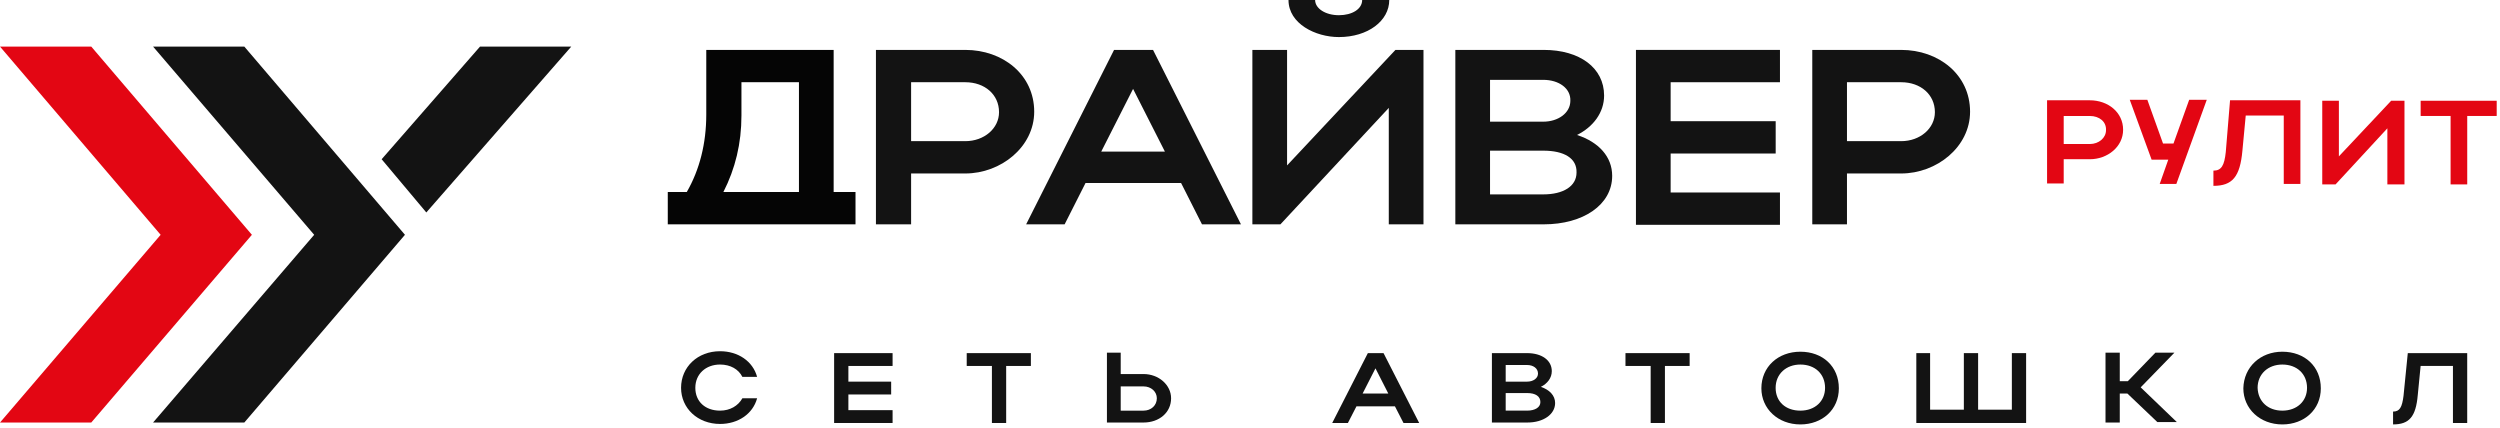 <?xml version="1.0" encoding="UTF-8"?> <svg xmlns="http://www.w3.org/2000/svg" width="526" height="90" viewBox="0 0 526 90" fill="none"><path d="M19.2 9.801H0L33.8 49.401L0 88.901H19.2L53 49.401L19.2 9.801Z" fill="#E30613"></path><path d="M51.403 9.801H32.203L66.103 49.401L32.203 88.901H51.403L85.203 49.401L51.403 9.801Z" fill="#131313"></path><path d="M80.297 33.501L89.697 44.701L120.197 9.801H100.997L80.297 33.501Z" fill="#131313"></path><path d="M184.297 10.5H203.097C210.997 10.5 217.597 15.7 217.597 23.5C217.597 30.9 210.597 36.5 203.097 36.5H191.697V47.2H184.297V10.5ZM203.097 17.3H191.697V29.7H203.097C207.097 29.7 210.197 27 210.197 23.6C210.197 19.9 207.197 17.3 203.097 17.3Z" fill="#131313"></path><path d="M234.398 10.5H242.598L261.098 47.2H252.898L248.498 38.5H228.398L223.998 47.2H215.898L234.398 10.5ZM245.098 31.9L238.398 18.7L231.698 31.9H245.098Z" fill="#131313"></path><path d="M292.2 47.2V22.7L269.4 47.2H263.5V10.5H270.8V34.8L293.6 10.5H299.5V47.2H292.2ZM271.1 0H276.7C276.7 1.8 278.9 3.2 281.7 3.2C284.5 3.2 286.6 1.9 286.6 0H292.3C292.3 4.4 287.8 7.8 281.7 7.8C276.8 7.8 271.1 5 271.1 0Z" fill="#131313"></path><path d="M306.203 10.5H324.803C332.403 10.5 337.503 14.3 337.503 20.1C337.503 23.7 335.203 26.7 331.803 28.4C336.403 29.9 339.203 33 339.203 37C339.203 43.1 333.103 47.2 324.803 47.2H306.203V10.5ZM324.703 16.8H313.503V25.6H324.703C327.803 25.6 330.403 23.8 330.403 21.2C330.503 18.6 328.003 16.8 324.703 16.8ZM324.703 31.7H313.503V40.9H324.703C328.903 40.9 331.703 39.2 331.703 36.3C331.803 33.3 329.103 31.7 324.703 31.7Z" fill="#131313"></path><path d="M344.203 10.5H374.503V17.3H351.503V25.5H373.603V32.3H351.503V40.5H374.503V47.3H344.203V10.5Z" fill="#131313"></path><path d="M381.203 10.5H400.003C407.903 10.5 414.503 15.7 414.503 23.5C414.503 30.9 407.503 36.5 400.003 36.5H388.603V47.2H381.303V10.5H381.203ZM400.003 17.3H388.603V29.7H400.003C404.003 29.7 407.103 27 407.103 23.6C407.103 19.9 404.103 17.3 400.003 17.3Z" fill="#131313"></path><path d="M430.703 21.102H439.703C443.503 21.102 446.703 23.602 446.703 27.302C446.703 30.901 443.403 33.502 439.703 33.502H434.203V38.602H430.703V21.102ZM439.703 24.402H434.203V30.302H439.703C441.603 30.302 443.103 29.002 443.103 27.402C443.203 25.602 441.703 24.402 439.703 24.402Z" fill="#E30613"></path><path d="M454.402 38.7L456.202 33.6H452.702L448.102 21H451.802L455.102 30.2H457.302L460.602 21H464.302L457.902 38.7H454.402Z" fill="#E30613"></path><path d="M469.203 21.102H484.003V38.702H480.503V24.302H472.503L471.803 31.702C471.303 37.202 469.703 39.102 465.703 39.102V35.902C467.403 35.902 468.003 34.802 468.303 32.002L469.203 21.102Z" fill="#E30613"></path><path d="M502.302 38.699V26.999L491.402 38.799H488.602V21.199H492.102V32.899L503.102 21.199H505.902V38.799H502.302V38.699Z" fill="#E30613"></path><path d="M515.505 24.399H509.305V21.199H525.305V24.399H519.105V38.799H515.605V24.399H515.505Z" fill="#E30613"></path><path d="M151.497 86.398C153.597 86.398 155.297 85.398 156.197 83.798H159.297C158.397 87.098 155.297 89.198 151.497 89.198C146.797 89.198 143.297 85.898 143.297 81.598C143.297 77.198 146.797 73.898 151.497 73.898C155.297 73.898 158.397 75.998 159.297 79.298H156.197C155.397 77.698 153.697 76.698 151.497 76.698C148.497 76.698 146.297 78.698 146.297 81.598C146.297 84.498 148.397 86.398 151.497 86.398Z" fill="#131313"></path><path d="M175.5 74.297H187.8V76.997H178.5V80.297H187.5V82.997H178.5V86.297H187.8V88.997H175.5V74.297Z" fill="#131313"></path><path d="M208.698 76.997H203.398V74.297H216.898V76.997H211.698V88.997H208.698V76.997Z" fill="#131313"></path><path d="M235.798 74.299V78.699H240.598C243.798 78.699 246.398 80.999 246.398 83.799C246.398 86.799 243.898 88.899 240.598 88.899H232.898V74.199H235.798V74.299ZM240.598 81.299H235.798V86.399H240.598C242.198 86.399 243.398 85.299 243.398 83.799C243.398 82.399 242.198 81.299 240.598 81.299Z" fill="#131313"></path><path d="M287.797 74.297H291.097L298.597 88.997H295.297L293.497 85.497H285.397L283.597 88.997H280.297L287.797 74.297ZM292.097 82.797L289.397 77.497L286.697 82.797H292.097Z" fill="#131313"></path><path d="M313.797 74.297H321.297C324.397 74.297 326.497 75.797 326.497 78.097C326.497 79.497 325.597 80.697 324.197 81.397C325.997 81.997 327.197 83.197 327.197 84.797C327.197 87.197 324.697 88.897 321.397 88.897H313.897V74.297H313.797ZM321.297 76.797H316.797V80.297H321.297C322.597 80.297 323.597 79.597 323.597 78.597C323.597 77.497 322.597 76.797 321.297 76.797ZM321.297 82.697H316.797V86.397H321.297C322.997 86.397 324.097 85.697 324.097 84.597C324.097 83.397 323.097 82.697 321.297 82.697Z" fill="#131313"></path><path d="M347.3 76.997H342V74.297H355.5V76.997H350.3V88.997H347.3V76.997Z" fill="#131313"></path><path d="M378.794 74C383.494 74 386.894 77.1 386.894 81.7C386.894 86.2 383.394 89.3 378.794 89.3C374.094 89.3 370.594 86 370.594 81.7C370.594 77.2 374.094 74 378.794 74ZM378.794 86.4C381.894 86.4 383.994 84.4 383.994 81.6C383.994 78.7 381.894 76.7 378.794 76.7C375.794 76.7 373.594 78.7 373.594 81.6C373.594 84.5 375.694 86.4 378.794 86.4Z" fill="#131313"></path><path d="M403.094 74.297H406.094V86.197H413.194V74.297H416.194V86.197H423.294V74.297H426.294V88.997H403.194V74.297H403.094Z" fill="#131313"></path><path d="M446 88.899H443V74.199H446V80.199H447.7L453.5 74.199H457.5L450.4 81.499L458 88.799H453.9L447.6 82.799H446V88.899Z" fill="#131313"></path><path d="M480.2 74C484.9 74 488.3 77.1 488.3 81.7C488.3 86.2 484.8 89.3 480.2 89.3C475.5 89.3 472 86 472 81.7C472.1 77.2 475.6 74 480.2 74ZM480.2 86.4C483.3 86.4 485.4 84.4 485.4 81.6C485.4 78.7 483.3 76.7 480.2 76.7C477.2 76.7 475 78.7 475 81.6C475.1 84.5 477.2 86.4 480.2 86.4Z" fill="#131313"></path><path d="M506.6 74.297H519.1V88.997H516.1V76.997H509.3L508.7 83.097C508.3 87.697 506.9 89.297 503.5 89.297V86.597C504.9 86.597 505.4 85.697 505.7 83.297L506.6 74.297Z" fill="#131313"></path><path d="M147.8 47.2H172.7H180V40.4H175.4V10.5H148.6V24.1C148.6 30.2 147.2 35.7 144.5 40.4H140.5V47.2H147.8ZM156 24.3V17.3H168.1V40.4H152.2C154.7 35.5 156 30.2 156 24.3Z" fill="#050505"></path></svg> 